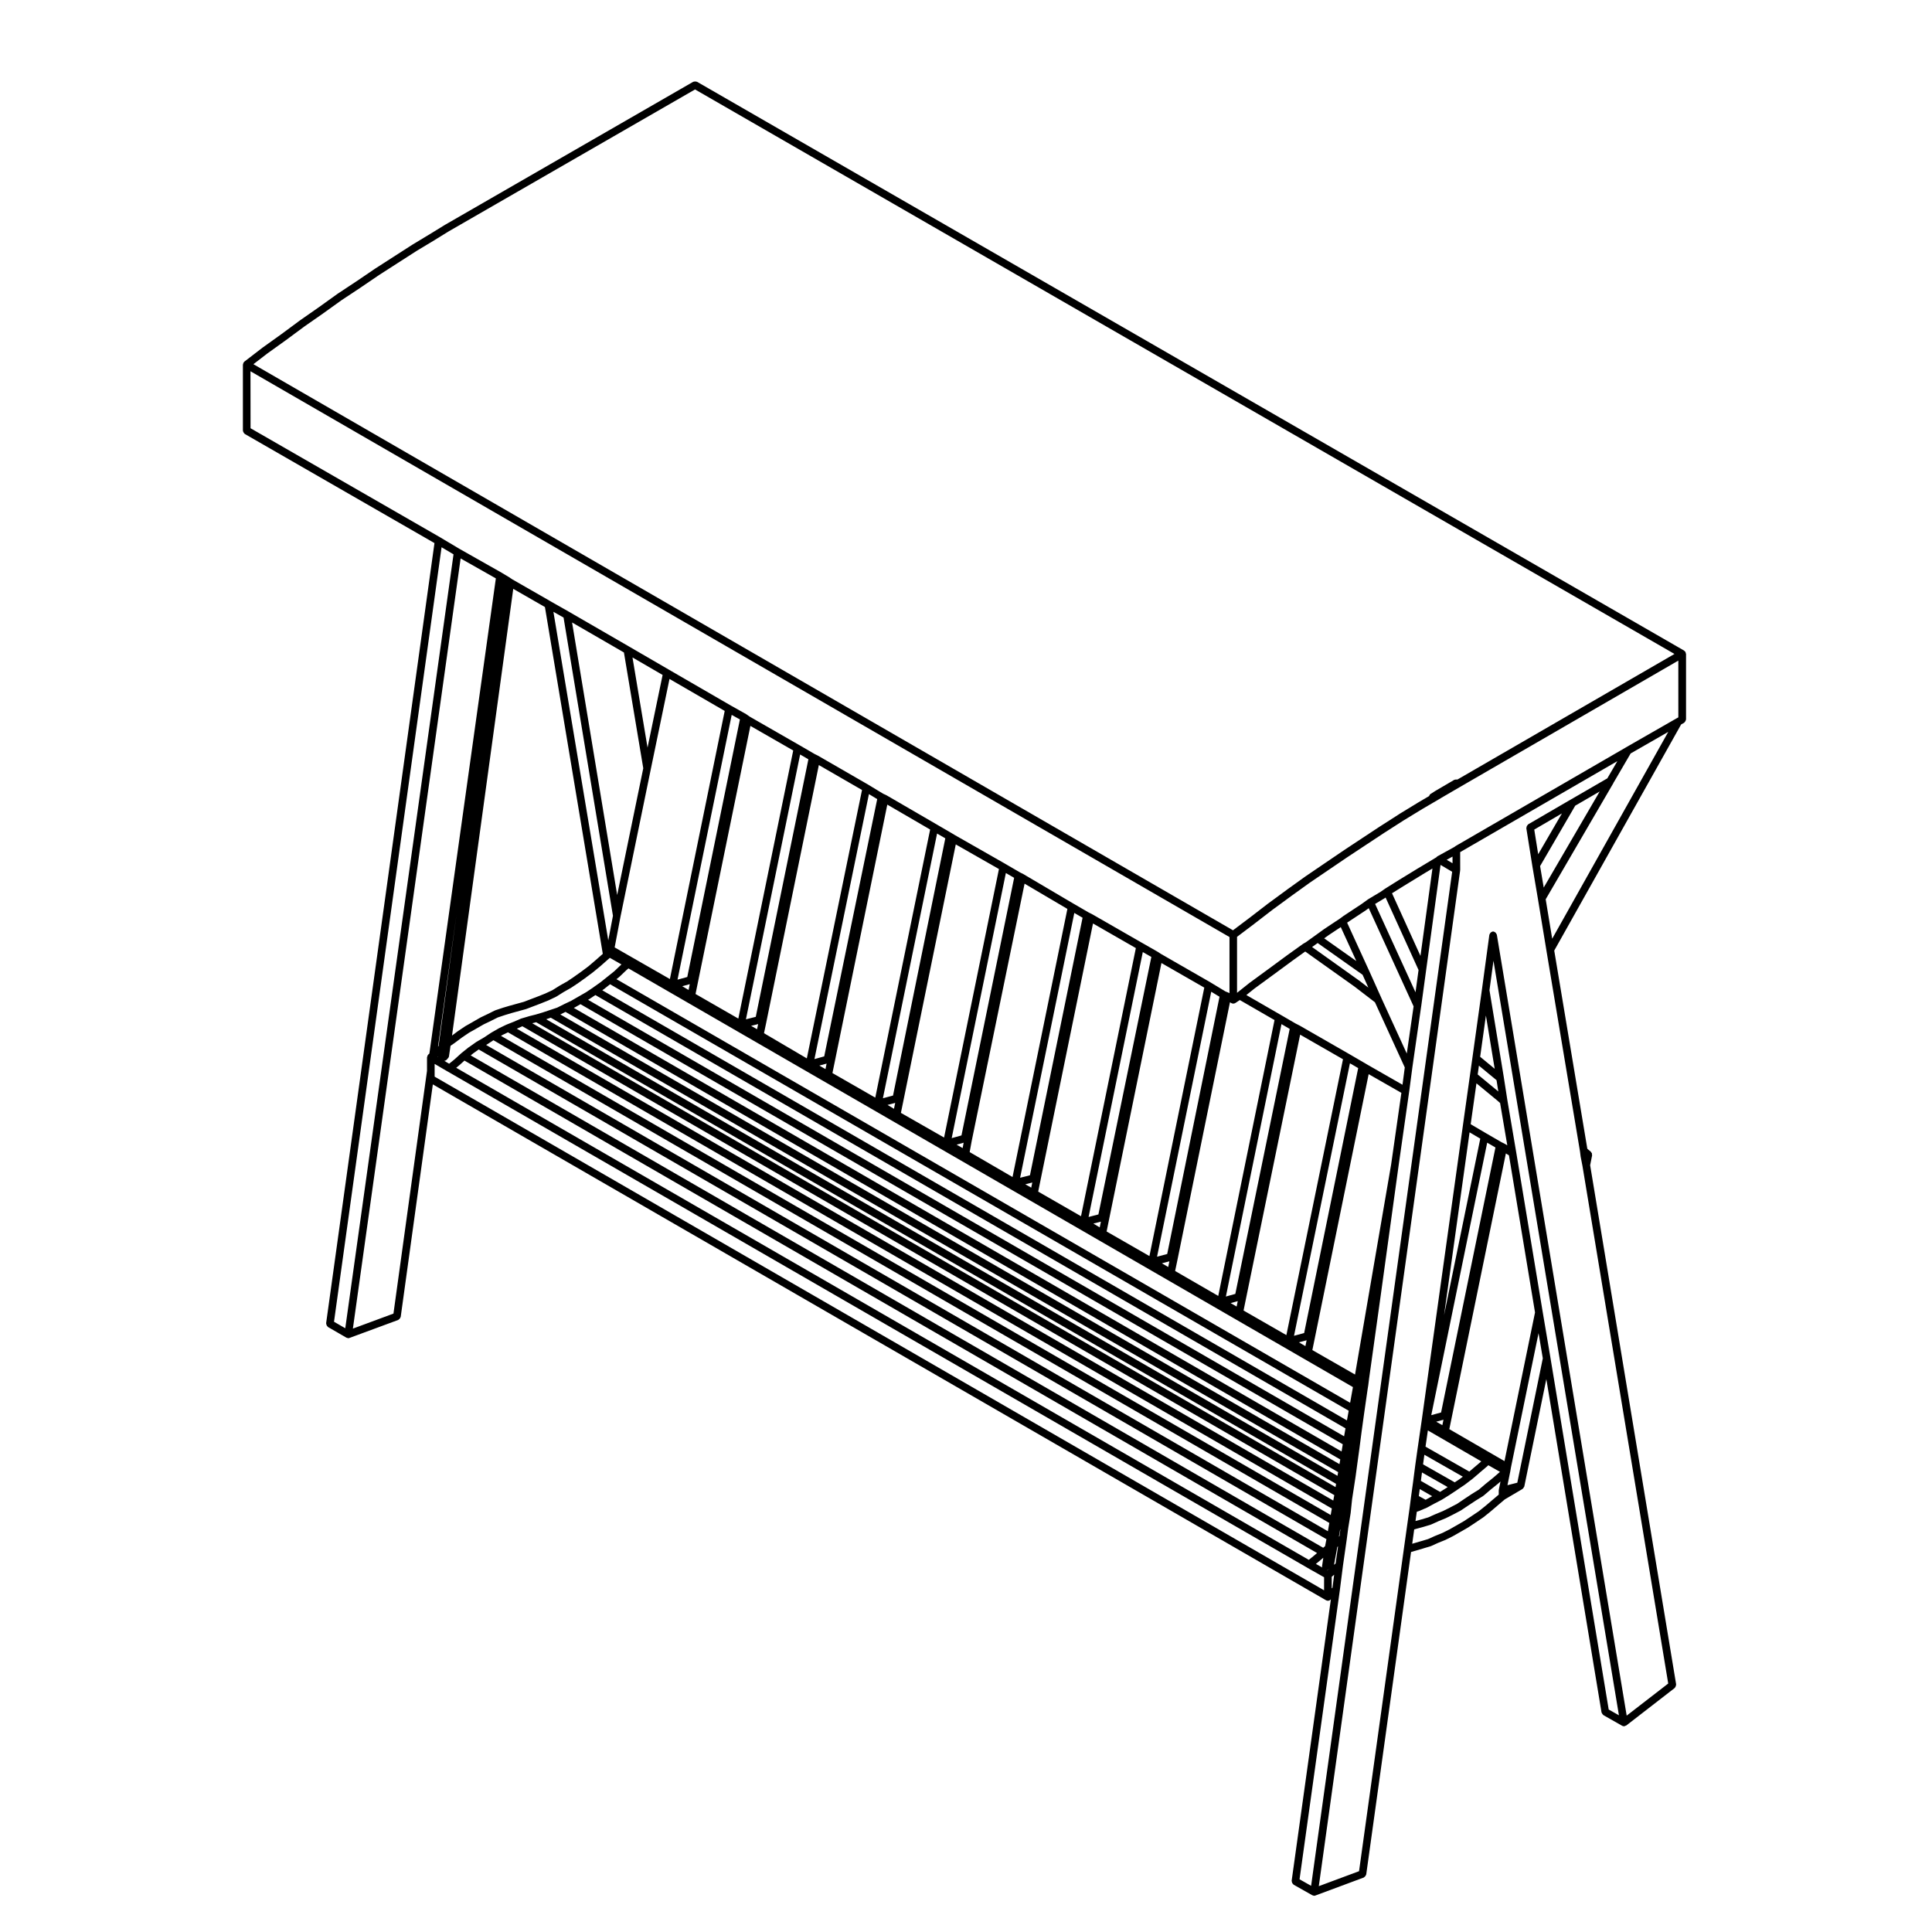 <?xml version="1.0" encoding="UTF-8"?>
<!-- Uploaded to: ICON Repo, www.iconrepo.com, Generator: ICON Repo Mixer Tools -->
<svg fill="#000000" width="800px" height="800px" version="1.1" viewBox="144 144 512 512" xmlns="http://www.w3.org/2000/svg">
 <path d="m208.54 258.58c0.07 0.117 0.121 0.215 0.227 0.297 0.035 0.039 0.039 0.09 0.086 0.117l50.285 28.93-28.711 206.75c-0.012 0.07 0.047 0.125 0.051 0.195 0.004 0.125 0.035 0.238 0.098 0.352 0.059 0.117 0.125 0.207 0.227 0.297 0.051 0.051 0.059 0.125 0.121 0.156l4.867 2.816c0.086 0.051 0.18 0.051 0.273 0.07 0.035 0.012 0.055 0.051 0.09 0.059 0.047 0 0.098 0.012 0.141 0.012 0.109 0 0.23-0.02 0.344-0.07l12.902-4.762c0.055-0.02 0.07-0.09 0.117-0.105 0.133-0.082 0.215-0.168 0.309-0.289 0.066-0.09 0.117-0.168 0.145-0.277 0.016-0.051 0.07-0.082 0.082-0.137l8.516-61.617 236.69 136.7c0.16 0.09 0.332 0.137 0.508 0.137 0.242 0 0.484-0.09 0.676-0.266l0.117-0.105-10.398 74.602c-0.012 0.07 0.047 0.125 0.055 0.195 0.012 0.137 0.031 0.238 0.09 0.352 0.059 0.125 0.125 0.207 0.238 0.297 0.051 0.051 0.059 0.125 0.121 0.168l4.953 2.797c0.09 0.051 0.18 0.051 0.277 0.082 0.031 0.012 0.051 0.039 0.086 0.051 0.047 0 0.098 0.012 0.137 0.012h0.004c0.117 0 0.238-0.02 0.344-0.07l12.812-4.762c0.059-0.02 0.074-0.09 0.121-0.117 0.125-0.07 0.215-0.156 0.301-0.277 0.07-0.09 0.117-0.168 0.145-0.277 0.02-0.051 0.07-0.082 0.082-0.137l11.879-85.461 3.301-0.961c0.004 0 0.004-0.012 0.012-0.012l1.867-0.551c0.012-0.012 0.016-0.02 0.031-0.031 0.031-0.012 0.066 0 0.102-0.02l1.867-0.848 2.016-0.816c0.012-0.012 0.012-0.02 0.02-0.031 0.02 0 0.039 0 0.055-0.012l1.875-0.938c0.012-0.012 0.012-0.02 0.016-0.02 0.012 0 0.023 0 0.035-0.012l1.953-1.113h0.004l1.965-1.133c0.012 0 0.012-0.02 0.016-0.02 0.016-0.012 0.031-0.012 0.039-0.012l1.969-1.309h0.004l1.965-1.32c0.012-0.012 0.012-0.031 0.02-0.039 0.02-0.012 0.035 0 0.051-0.012l1.863-1.496c0.004 0 0.004-0.012 0.004-0.012 0.012-0.012 0.016 0 0.02-0.012l1.977-1.684s0-0.012 0.004-0.012l1.785-1.508 4.707-2.777c0.02-0.012 0.02-0.039 0.047-0.059 0.082-0.051 0.121-0.125 0.18-0.195 0.07-0.082 0.105-0.145 0.145-0.238 0.023-0.059 0.074-0.102 0.09-0.145 0-0.012 0.012-0.02 0.012-0.031l5.836-28.441 14.629 88.344c0 0.02 0.023 0.031 0.031 0.051 0.02 0.09 0.09 0.145 0.125 0.227 0.082 0.145 0.152 0.277 0.289 0.363 0.031 0.02 0.031 0.059 0.055 0.07l4.957 2.816c0.156 0.09 0.328 0.125 0.5 0.125 0.055 0 0.105 0 0.168-0.012 0.059-0.012 0.09-0.082 0.145-0.102 0.102-0.031 0.211-0.031 0.309-0.102l12.812-9.922c0.047-0.031 0.039-0.09 0.082-0.125 0.09-0.102 0.133-0.195 0.18-0.324 0.051-0.117 0.09-0.227 0.086-0.363 0-0.051 0.047-0.09 0.035-0.137l-22.793-137.59 0.523-2.621c0.012-0.051-0.031-0.102-0.031-0.145 0.004-0.09 0.004-0.168-0.02-0.258-0.012-0.051 0.023-0.09 0.004-0.137-0.012-0.051-0.059-0.059-0.082-0.102-0.047-0.082-0.09-0.137-0.145-0.195-0.035-0.039-0.031-0.102-0.07-0.125l-0.926-0.785-8.766-52.516 33.629-59.934 0.77-0.422c0.051-0.02 0.055-0.082 0.102-0.117 0.105-0.082 0.156-0.168 0.227-0.289 0.07-0.121 0.125-0.207 0.145-0.344 0.004-0.051 0.055-0.082 0.055-0.137v-17.387c0-0.051-0.047-0.082-0.055-0.125-0.012-0.09-0.031-0.156-0.066-0.246-0.016-0.039 0.004-0.09-0.016-0.137-0.031-0.039-0.082-0.039-0.109-0.082-0.055-0.082-0.105-0.125-0.176-0.176-0.035-0.031-0.039-0.082-0.086-0.105l-261.59-150.74c-0.039-0.02-0.09 0-0.137-0.02-0.125-0.051-0.238-0.051-0.367-0.051-0.137 0-0.246 0-0.371 0.051-0.039 0.02-0.09 0-0.133 0.02l-65.746 37.887c-0.004 0-0.004 0.012-0.012 0.012h-0.016l-3.641 2.242-4.953 2.992c-0.004 0-0.004 0.012-0.004 0.012h-0.016l-4.953 3.18-4.953 3.188c-0.004 0-0.004 0.012-0.004 0.012h-0.016l-4.941 3.356h-0.004l-4.949 3.273c-0.004 0-0.004 0.012-0.016 0.02h-0.016l-4.949 3.551-4.957 3.457c-0.004 0 0 0.012-0.004 0.012h-0.016l-4.949 3.664-4.949 3.543c-0.004 0.012-0.004 0.012-0.012 0.02h-0.016l-4.867 3.738c-0.02 0.02-0.016 0.039-0.035 0.059-0.051 0.051-0.074 0.102-0.117 0.156-0.031 0.039-0.086 0.039-0.105 0.082-0.035 0.07-0.004 0.137-0.023 0.195-0.031 0.09-0.074 0.156-0.082 0.246 0 0.02-0.023 0.039-0.023 0.059v17.496c0 0.051 0.047 0.082 0.055 0.125-0.012 0.121 0.043 0.219 0.113 0.328zm26.961 237.42-2.984-1.723 28.504-205.25 3.168 1.879zm22.289-72.789-0.266 0.215c-0.012 0.012-0.012 0.031-0.02 0.051-0.047 0.039-0.055 0.09-0.098 0.137-0.031 0.039-0.082 0.039-0.105 0.082-0.039 0.07-0.004 0.145-0.031 0.227-0.023 0.082-0.086 0.145-0.09 0.238 0 0.02-0.02 0.031-0.02 0.051v3.57l-8.891 64.336-10.75 3.977 28.551-204.1 9.336 5.285zm262.14-22.148-0.805 5.906-10.707-23.418 2.5-1.496c0.012-0.012 0.012-0.02 0.02-0.031 0.012-0.012 0.031 0 0.039-0.012l0.223-0.156zm-7.031-20.34 2.984-1.859 5.047-3.09c0.004 0 0.004 0 0.004-0.012l2.68-1.602-3.176 23.164zm5.719 29.973-1.805 12.504-6.711-14.652v-0.012l-3.269-7.289h-0.004l-5.828-12.73 0.047-0.039h0.004l4.949-3.266c0.004-0.012 0.004-0.02 0.012-0.02 0.012 0 0.02 0 0.023-0.012l0.695-0.504zm-15.18-12.008-8.516-6.019 1.195-0.855 3.199-2.125zm1.66 3.633 1.527 3.406-2.438-1.867c-0.012-0.012-0.016 0-0.02-0.012-0.004 0-0.004-0.012-0.012-0.012l-12.438-8.867 1.477-1.055zm-2.129 3.141 5.406 4.152 7.906 17.27-0.605 4.586-9.164-5.246h-0.008l-0.922-0.551h-0.012l-4.019-2.344h-0.004l-13.191-7.578h-0.031c-0.004-0.012-0.004-0.02-0.016-0.02l-0.934-0.473-3.977-2.312h-0.004l-9.098-5.246 2.125-1.703 4.816-3.523 4.969-3.652v-0.012l3.691-2.644zm-3.438 123.2-203.47-117.56 0.23-0.105c0.012 0 0.012-0.012 0.02-0.02 0.016-0.012 0.035 0 0.051-0.012l1.465-0.848 202.02 116.63zm0.031 18.43-0.012 0.09h-0.004zm-5.148 12.312-1.691-0.953 0.828-0.672v-0.012h0.02l1.117-0.953-0.336 2.293c-0.023 0.109 0.047 0.195 0.062 0.297zm-2.156-3.168-1.41 1.145-225.95-130.41 0.82-0.672c0.004 0 0.004-0.012 0.012-0.02 0.012-0.012 0.02-0.012 0.031-0.012l1.324-1.199 225.95 130.5zm-224.03-134.7c-0.004 0.012-0.02 0.012-0.031 0.012l-1.867 1.496c-0.012 0.012-0.004 0.02-0.016 0.031-0.012 0.012-0.02 0-0.031 0.012l-1.863 1.684-1.387 1.125-1.305-0.766c0.238 0 0.449-0.105 0.629-0.266 0.023-0.031 0.047-0.051 0.07-0.082 0.031-0.031 0.066-0.059 0.09-0.102 0.055-0.051 0.086-0.105 0.133-0.168 0.18-0.156 0.309-0.371 0.344-0.621l0.402-2.746 1.137-0.777c0.004-0.012 0.004-0.012 0.012-0.02 0.004 0 0.02 0 0.023-0.012l1.867-1.395 1.895-1.281 1.91-1.074c0.004-0.012 0.012-0.012 0.016-0.012l1.934-1.113 1.926-0.918 0.004-0.012h0.004l1.797-0.898 1.91-0.641 1.832-0.551 3.727-1.023c0.012-0.012 0.012-0.02 0.02-0.02 0.023-0.012 0.051 0 0.07-0.012l1.961-0.746 1.965-0.746v-0.012h0.012l1.867-0.746c0.004 0 0.012-0.012 0.016-0.012 0.016-0.012 0.031-0.012 0.039-0.012l1.969-0.938c0.016 0 0.016-0.02 0.031-0.031 0.023-0.012 0.051-0.012 0.074-0.02l1.961-1.23 1.93-1.094c0.012 0 0.012-0.02 0.02-0.02 0.016-0.012 0.031-0.012 0.047-0.02l1.961-1.309s0-0.012 0.004-0.012c0.004-0.012 0.016 0 0.02-0.012l1.965-1.395c0.004-0.012 0-0.012 0.004-0.012 0-0.012 0.004 0 0.012-0.012l1.867-1.395c0.012-0.012 0.004-0.02 0.016-0.031s0.023 0 0.035-0.012l1.898-1.566v-0.012h0.012l2.344-2.066 0.102-0.09 3.078 1.742c-0.012 0.012-0.004 0.031-0.016 0.031-0.012 0.012-0.023 0.012-0.035 0.02l-1.828 1.742-1.844 1.477-1.824 1.457-1.965 1.395v0.012l-1.879 1.25-1.965 1.125-1.949 1.125-1.906 0.906c-0.004 0-0.004 0.012-0.004 0.012h-0.012l-1.812 0.906-1.891 0.629-1.941 0.648-1.812 0.539-1.875 0.473c-0.012 0-0.012 0.02-0.02 0.02h-0.02l-1.828 0.539c-0.004 0-0.012 0.012-0.016 0.012l-0.039-0.004c-0.02 0.012-0.023 0.031-0.047 0.039-0.02 0.012-0.039-0.012-0.059 0l-1.969 0.848-1.848 0.734c-0.012 0-0.012 0.02-0.02 0.02-0.016 0.012-0.031 0-0.039 0l-1.961 0.945c-0.012 0-0.016 0.02-0.023 0.031h-0.035l-1.965 1.125c-0.012 0-0.012 0.02-0.02 0.031-0.012 0-0.023-0.012-0.035 0l-1.93 1.281-1.941 1.125c-0.016 0.012-0.016 0.031-0.035 0.039-0.016 0.012-0.031 0-0.047 0.012l-1.977 1.406c-0.02-0.012-0.016 0.004-0.027 0.004zm-8.004-0.305-0.137 0.102 4.898-34.988zm237.85 116-0.137 0.867-212.89-122.93 1.043-0.266zm-215.64-121.26 215.17 124.25-0.273 1.445-216.37-125.05zm215.1 142.72 0.871-4.742 0.191-0.125-0.648 4.523zm0.031 2.621-0.438 3.445c-0.004 0-0.016 0-0.023 0.012l-0.188 0.168v-3.059zm0.879-26.199-209.7-121 1.215-0.414 208.66 120.43zm-205.95-122.27 1.371-0.68 205.32 118.61-0.207 1.238zm206.66 136.48 0.055 0.039-0.23 1.742-0.152 0.105zm-199.31-140.36 0.438-0.258c0.012 0 0.012-0.02 0.02-0.031 0.012 0 0.023 0 0.035-0.012l1.445-0.961 198.79 114.83-0.371 2.106zm3.766-2.527 0.691-0.492c0.012-0.012 0.004-0.02 0.016-0.031 0.012 0 0.02 0 0.023-0.012l1.34-1.062 195.74 113.02-0.469 2.57zm3.762-2.945 0.719-0.57c0.012-0.012 0.012-0.031 0.02-0.039 0.012-0.02 0.031-0.012 0.047-0.02l1.859-1.773 0.535-0.453 191.99 110.96-0.742 4.16zm17.434 1.871 1.988-0.551-0.312 1.535zm18.25 10.5 1.863-0.473-0.289 1.367zm18.074 10.527 1.93-0.527-0.297 1.457zm18.078 10.426 2.031-0.539-0.324 1.57zm18.305 10.535 1.863-0.523-0.262 1.426zm18.203 10.5 1.855-0.473-0.281 1.359zm18.039 10.41 1.996-0.516-0.312 1.527zm18.16 10.531 1.988-0.527-0.312 1.508zm37.699 18.48-2.684 0.73 14.816-72.215 2.188 1.27zm0.652 1.918-0.316 1.547-1.727-1.004zm-5.359-1.371-11.348-6.516 0.598-2.934 14.395-70.172 11.355 6.516zm-13.531-10.922-2.5 0.699 14.73-72.195 2.18 1.27zm0.641 1.91-0.297 1.438-1.582-0.906zm19.773 12.977 0.605-2.941 14.316-70.18 8.672 4.957-2.707 18.922v0.012l-9.574 55.715zm-10.027-87.453-14.91 73.105-11.43-6.609 0.594-2.832 13.941-68.379 0.367 0.215c0.16 0.09 0.332 0.137 0.516 0.137 0.191 0 0.383-0.059 0.559-0.168l1.168-0.777zm-28.438 61.988-2.691 0.73 14.359-70.227 2.195 1.328zm-4.711 0.555-11.348-6.516 0.598-2.934 13.934-68.211 11.352 6.516zm-13.523-11.035-2.602 0.672 14.367-70.199 2.266 1.289zm-4.609 0.473-11.348-6.523 0.598-2.934 13.926-68.121 11.359 6.523zm-13.531-10.852-2.606 0.66 14.363-70.18 2.188 1.27zm-4.617 0.465-11.359-6.609 0.523-2.863 14.027-68.27 11.348 6.691zm-13.531-11.023-2.59 0.719 14.355-70.258 2.191 1.27zm-4.609 0.559-11.441-6.535 0.598-2.922 13.941-68.223 11.441 6.523zm-13.531-11.129-2.68 0.719 14.355-70.152 2.18 1.27zm-4.703 0.555-11.352-6.516 0.605-2.941 13.934-68.199 11.352 6.606zm-13.531-10.934-2.59 0.719 14.438-70.227 2.195 1.328zm-4.609 0.531-11.348-6.672 0.598-2.84v-0.012l13.934-68.211 11.441 6.606zm-13.531-11.012-2.606 0.66 14.363-70.18 2.188 1.27zm-4.621 0.465-11.34-6.516 0.598-2.934 13.941-68.113 11.348 6.516zm-13.531-11.023-2.586 0.711 14.359-70.172 2.176 1.211zm-4.606 0.543-14.637-8.383 1.551-8.168 8.035-39.094 4.949-23.879 14.629 8.473zm-5.922-61.332-3.988-23.891 7.981 4.637zm-1.133 5.473-6.914 33.594-11.953-72.227 13.742 7.949zm-8.035 39.098-1.238 6.516-14.539-87.074 2.691 1.527zm-2.691 10.086-1.918 1.691-1.832 1.566-1.824 1.367-1.965 1.395v0.012l-1.914 1.281-1.926 1.082c-0.004 0.012-0.004 0.012-0.012 0.02h-0.023l-1.926 1.211-1.875 0.875-1.84 0.734-1.949 0.746-1.914 0.73-3.688 1.023h-0.004-0.012l-1.875 0.559c-0.004 0-0.004 0.012-0.016 0.012h-0.02l-1.969 0.66c-0.023 0.012-0.031 0.039-0.055 0.051-0.02 0.012-0.051-0.012-0.07 0l-1.848 0.926h-0.004l-1.965 0.938c-0.012 0.012-0.016 0.031-0.023 0.031-0.012 0.012-0.023 0-0.039 0.012l-1.965 1.125s0 0.012-0.004 0.012l-1.953 1.102c-0.012 0.012-0.012 0.031-0.023 0.031-0.012 0.012-0.031 0-0.039 0.012l-1.961 1.32c-0.004 0-0.004 0.012-0.016 0.02-0.012 0.012-0.02 0-0.031 0.012l-1.457 1.094 16.227-118.38 8.395 4.82zm-43.734 27.328-0.105-0.059 0.066-0.059c0.004 0.02 0.016 0.031 0.02 0.051 0.008 0.016 0.008 0.047 0.02 0.066zm234.88 141.34-235.71-136.13v-3.367l3.438 2.004h0.012l227.81 131.5c0.004 0 0 0.012 0.004 0.012l4.453 2.519zm0.27-11.699-0.504 0.422-225.92-130.48 0.707-0.57 1.414-1.004 224.66 129.78zm0.625 6.426-0.09-0.051c0.086-0.039 0.188-0.039 0.262-0.102zm0.227-0.199c0.047-0.039 0.047-0.102 0.086-0.145 0.02 0.012 0.031 0.031 0.051 0.039zm-0.113-10.184-223.08-128.87 0.441-0.258c0.012 0 0.012-0.02 0.016-0.02 0.012-0.012 0.023-0.012 0.035-0.012l1.449-0.961 221.52 127.92zm0.746-4.301-219.89-126.98 0.398-0.227 1.461-0.711 218.33 126.2zm-5.188 98.273-3.066-1.734 10.66-76.477c0-0.012-0.004-0.012-0.004-0.012h0.004l0.836-6.555 1.027-7.164v-0.031h0.004l0.367-2.805 0.648-3.996c0-0.012-0.012-0.02-0.012-0.031 0.004-0.012 0.016-0.02 0.02-0.031l0.371-3.594 0.465-2.992 0.473-3.098v-0.012s0.004 0 0.004-0.012l0.465-3.445 0.555-4.027v-0.012l0.57-4.379 0.648-4.684 0.926-6.422v-0.012l0.195-1.211c0-0.012-0.012-0.012-0.012-0.02l0.012-0.012 0.188-1.484v-0.012l3.082-22.062 4.769-34.605s-0.004 0 0 0l2.801-19.629v-0.012h0.004l0.84-6.359v-0.012l2.332-16.168h0.004l1.316-9.633 3.809-27.809 3.078 1.82zm35.926-271.91 1.547-0.848v1.762zm13.836 167c0 0.039-0.039 0.059-0.039 0.102v1.133l-1.508 1.281h-0.004l-1.977 1.684-1.82 1.457-1.91 1.281-1.93 1.281-1.949 1.125-1.941 1.102-1.797 0.906-2.023 0.828c-0.012 0-0.012 0.012-0.016 0.012h-0.023l-1.828 0.828-1.77 0.527h-0.004l-2.43 0.711 0.527-3.809 2.445-0.66c0.004 0 0.004-0.012 0.012-0.012h0.016l1.867-0.559 0.031-0.031c0.031-0.012 0.066 0 0.098-0.02l1.867-0.836c0.004 0 0.004-0.012 0.004-0.012l2.019-0.828c0.012-0.012 0.012-0.02 0.016-0.02 0.02-0.012 0.039 0 0.051-0.012l1.879-0.938c0.004-0.012 0.012-0.012 0.016-0.012l1.961-1.023c0.016-0.012 0.016-0.031 0.035-0.039 0.02-0.012 0.039 0 0.059-0.02l1.953-1.309h0.004l1.969-1.301 1.941-1.199c0.02-0.02 0.02-0.051 0.039-0.059 0.031-0.02 0.059-0.012 0.086-0.031l1.863-1.594 1.949-1.57c0.012-0.012 0.012-0.02 0.012-0.02 0.012 0 0.02 0 0.02-0.012l0.656-0.57-0.438 2.144c-0.016 0.02 0.016 0.051 0.012 0.09zm-0.621-108.59 0.465 2.992-5.461-4.516 0.324-2.332zm-4.344-6.203 1.527-10.934 2.324 14.113zm4.641 11.676 0.645 0.578 1.906 11.211-0.539-0.332c-0.016-0.012-0.035 0-0.051-0.012-0.016 0-0.016-0.02-0.031-0.031l-0.926-0.465-3.977-2.301h-0.004l-4.172-2.457 1.527-10.832zm-4.609 10.016-9.602 46.801 6.766-48.473zm1.832 1.07 2.188 1.27-14.406 70.227-2.602 0.711zm-11.582 73.418-0.301 1.445-1.629-0.918zm10.027 11.043h-0.012l-1.844 1.57h-0.004l-1.328 1.133-11.602-6.606 0.625-4.301zm-4.898 4.051-0.715 0.539-1.43 0.961-8.398-4.769 0.352-2.539zm-4.019 2.754-0.574 0.383-1.445 0.898-5.078-2.922 0.289-2.231zm-4.109 2.414-0.332 0.176s-0.004 0.012-0.012 0.012h-0.012l-1.375 0.766-1.809-0.992 0.258-1.848zm-3.363 3.894c0.004-0.012 0.012-0.02 0.016-0.02 0.02 0 0.031 0 0.047-0.012l1.965-0.848c0.016 0 0.016-0.02 0.031-0.031 0.02-0.012 0.039 0 0.059-0.012l0.012-0.012c0.004 0 0.012 0 0.016-0.012l1.809-0.992h0.016l1.969-1.023c0.012-0.012 0.016-0.02 0.023-0.031 0.016-0.012 0.035 0 0.047-0.012l1.961-1.219c0.012-0.012 0.004-0.012 0.012-0.012 0.004-0.012 0.012 0 0.016-0.012l1.969-1.301s0-0.012 0.004-0.012l1.961-1.32c0.012 0 0.012-0.02 0.02-0.02 0.012-0.012 0.02-0.012 0.031-0.012l1.965-1.496c0.004 0 0.004-0.02 0.016-0.02 0.012-0.012 0.02 0 0.031-0.012l1.867-1.594v-0.012l1.867-1.582c0.012 0 0.004-0.012 0.012-0.012 0.004-0.012 0.012 0 0.02-0.012l0.488-0.441 3.082 1.754-1.809 1.57-1.961 1.582v0.012h-0.02l-1.809 1.547-1.895 1.168-0.004 0.012c-0.012 0.012-0.016 0-0.02 0.012l-1.969 1.301v0.012h-0.004l-1.895 1.27-1.934 1.004c-0.004 0-0.004 0.012-0.004 0.012l-1.828 0.906-2.012 0.836c-0.004 0-0.004 0-0.012 0.012-0.004 0-0.016-0.012-0.02 0l-1.82 0.816-1.77 0.527h-0.004l-1.602 0.434 0.348-2.457zm22.531-13.184-14.625-8.473 0.605-2.941 14.383-70.129 0.82 0.504 6.906 41.637zm3.391 5.719-2.606 0.66 0.711-3.481c0.004 0 0-0.012 0-0.012 0-0.012 0.012-0.02 0.012-0.02l0.191-1.133 7.324-35.648 1.129 6.672zm24.223 60.109-15.441-93.227v-0.012l-2.055-12.152-7.012-42.273-2.332-13.738-0.945-6.07v-0.012l-3.812-23.145 1.059-7.812 33.25 199.97zm-7.606-147.89 0.172 1.367c0.004 0.012 0.016 0.02 0.016 0.031 0.004 0.012-0.012 0.02-0.004 0.031l0.473 2.43 22.723 137.14-11.008 8.508-34.414-206.98c-0.016-0.09-0.098-0.125-0.133-0.207-0.051-0.117-0.102-0.215-0.195-0.312-0.098-0.102-0.195-0.137-0.316-0.188-0.074-0.031-0.121-0.105-0.211-0.117-0.055-0.012-0.098 0.039-0.145 0.039-0.051 0-0.102-0.051-0.145-0.039-0.09 0.02-0.125 0.102-0.207 0.125-0.125 0.059-0.23 0.105-0.324 0.207-0.09 0.09-0.125 0.188-0.176 0.312-0.039 0.082-0.117 0.125-0.125 0.215l-1.977 14.586-2.519 18.047-0.656 4.664-1.867 13.285v0.012l-10.867 77.805-0.176 1.211-0.938 6.453-0.004 0.012-0.656 4.676v0.012l-0.57 4.379-0.555 4.027 0.004 0.012h-0.004l-0.367 2.883h-0.004l-0.648 4.586-0.84 5.992-11.891 85.531-10.664 3.965 37.457-269.16c0.004-0.02-0.02-0.039-0.02-0.07 0.004-0.031 0.031-0.039 0.031-0.07l-0.008-4.727 41.664-24.117-2.609 4.469s0 0.012-0.004 0.012l-0.047 0.082-9.742 5.648-0.008-0.004-11.23 6.543c-0.07 0.039-0.074 0.125-0.133 0.176-0.102 0.09-0.16 0.168-0.215 0.289-0.059 0.125-0.086 0.227-0.09 0.363-0.004 0.082-0.059 0.125-0.051 0.207l1.594 9.996v0.012l1.492 8.797 2.246 13.637v0.012zm-1.262-91.641 6.481-3.758-14.832 25.457-0.961-5.688zm-9.816 12.871-1.043-6.535 7.332-4.281zm3.711 22.387-1.723-10.449 17.91-30.742h0.004c0.012-0.012 0.004-0.02 0.012-0.031l0.039-0.059c0.012-0.02 0-0.039 0.012-0.051 0.02-0.039 0.02-0.082 0.039-0.117 0.012-0.02 0.035-0.012 0.047-0.031l4.449-7.617 9.969-5.719zm33.438-58.664-0.5 0.277c-0.004 0-0.004 0.012-0.012 0.012h-0.012l-13.371 7.664s0 0.012-0.004 0.012l-45.07 26.098c-0.02 0.012-0.02 0.031-0.035 0.039-0.016 0.012-0.039 0-0.055 0.012l-0.348 0.258-4.508 2.488c-0.074 0.039-0.086 0.125-0.141 0.176l-0.363 0.227-4.484 2.695h-0.012l-5.047 3.09h-0.004l-3.738 2.344c-0.012 0-0.012 0.02-0.02 0.02-0.012 0.012-0.02 0-0.023 0.012l-1.176 0.816-3.254 1.949c-0.016 0.012-0.016 0.031-0.031 0.039-0.012 0.012-0.031 0-0.051 0.012l-1.684 1.219-4.918 3.25c-0.012 0.012-0.012 0.02-0.02 0.031-0.004 0.012-0.016 0-0.023 0.012l-0.73 0.539-4.191 2.785c0 0.012 0 0.012-0.012 0.02h-0.02l-2.332 1.684-2.574 1.848-0.613 0.344c-0.016 0.012-0.02 0.031-0.035 0.039-0.016 0.012-0.039 0-0.055 0.02l-4.301 3.078v0.012h-0.012l-4.957 3.652h-0.004l-4.848 3.551c-0.004 0-0.004 0.012-0.012 0.02h-0.023l-3.231 2.578-0.102 0.07v-14.828l4.559-3.438 0.004-0.012h0.004l4.84-3.727 4.953-3.633 4.953-3.562 4.926-3.344 4.941-3.356h0.004l4.949-3.273 4.961-3.273h0.004l4.914-3.148c0.031-0.027 0.031-0.027 0.035-0.027l5.047-3.078 4.941-2.891v-0.012l4.953-2.883 0.004-0.012h0.012l57.941-33.535 0.004 15.043zm-373.96-96.414 4.938-3.543h0.004l4.949-3.664 4.938-3.438s0-0.012 0.004-0.012h0.004l4.926-3.531h0.004l4.949-3.273 0.004-0.012h0.004l4.941-3.356 4.949-3.18 4.953-3.18 4.938-2.973v-0.012h0.004l3.641-2.242 65.219-37.57 259.56 149.6-57.531 33.285c-0.109-0.039-0.215-0.012-0.332 0-0.137 0-0.246-0.012-0.367 0.051-0.035 0.012-0.082-0.012-0.109 0.012l-4.957 2.902c-0.012 0.012-0.012 0.012-0.016 0.02h-0.023l-1.309 0.836c-0.207 0.137-0.316 0.344-0.387 0.559l-2.848 1.672-0.004 0.012h-0.012l-5.047 3.078c-0.004 0.012-0.004 0.012-0.012 0.02h-0.004l-4.957 3.18h-0.012l-4.961 3.273-4.949 3.273c-0.004 0-0.004 0-0.004 0.012h-0.004l-4.957 3.367-4.949 3.367c-0.004 0-0.004 0.012-0.004 0.012h-0.02l-4.957 3.562v0.012h-0.004l-4.961 3.641c-0.004 0 0 0.012-0.012 0.012h-0.012l-4.836 3.727h-0.004l-4.438 3.344-259.6-150.02zm-4.469 4.684 259.47 149.95v14.867l-0.066-0.039c-0.031-0.012-0.059 0-0.082-0.012-0.031-0.012-0.031-0.039-0.059-0.051l-0.867-0.352-3.949-2.383h-0.012c-0.004-0.012-0.004-0.012-0.012-0.02l-13.168-7.566-0.801-0.527h-0.035c-0.012-0.012-0.012-0.031-0.02-0.031l-4.102-2.344h-0.004l-13.195-7.578c-0.016-0.012-0.023 0-0.035-0.012-0.012 0-0.012-0.012-0.02-0.02l-0.875-0.434-4.019-2.332h-0.004l-13.168-7.766c-0.012-0.012-0.02 0-0.031-0.012-0.016 0-0.016-0.02-0.023-0.031l-0.934-0.465-3.981-2.312h-0.004s0-0.012-0.004-0.012l-13.273-7.566-0.918-0.551h-0.004l-4.019-2.344-13.191-7.664c-0.016-0.012-0.035 0-0.051-0.012-0.016-0.012-0.02-0.031-0.039-0.039l-0.805-0.363-3.949-2.394h-0.012c-0.004 0-0.004-0.012-0.004-0.012l-13.281-7.664h-0.031c-0.012-0.012-0.012-0.02-0.02-0.031l-0.891-0.441-4.012-2.332h-0.004l-13.176-7.566-0.867-0.609c-0.016-0.012-0.035 0-0.051-0.02-0.016-0.012-0.016-0.031-0.035-0.039l-4.019-2.254h-0.004l-16.445-9.527-10.383-6.031c-0.004 0-0.012 0-0.016-0.012l-0.07-0.039-15.906-9.199c-0.012-0.012-0.02-0.012-0.031-0.02l-0.066-0.031h-0.004v-0.012l-4.938-2.797s0-0.012-0.004-0.012l-10.066-5.773-1.102-0.734h-0.031c-0.004-0.012-0.004-0.02-0.016-0.02l-1.586-0.945h-0.004c-0.004 0-0.004-0.012-0.004-0.012l-11.203-6.34-5.047-3.004h-0.004c-0.004 0 0-0.012-0.004-0.012l-50.371-28.98-0.02-15.121z"/>
</svg>